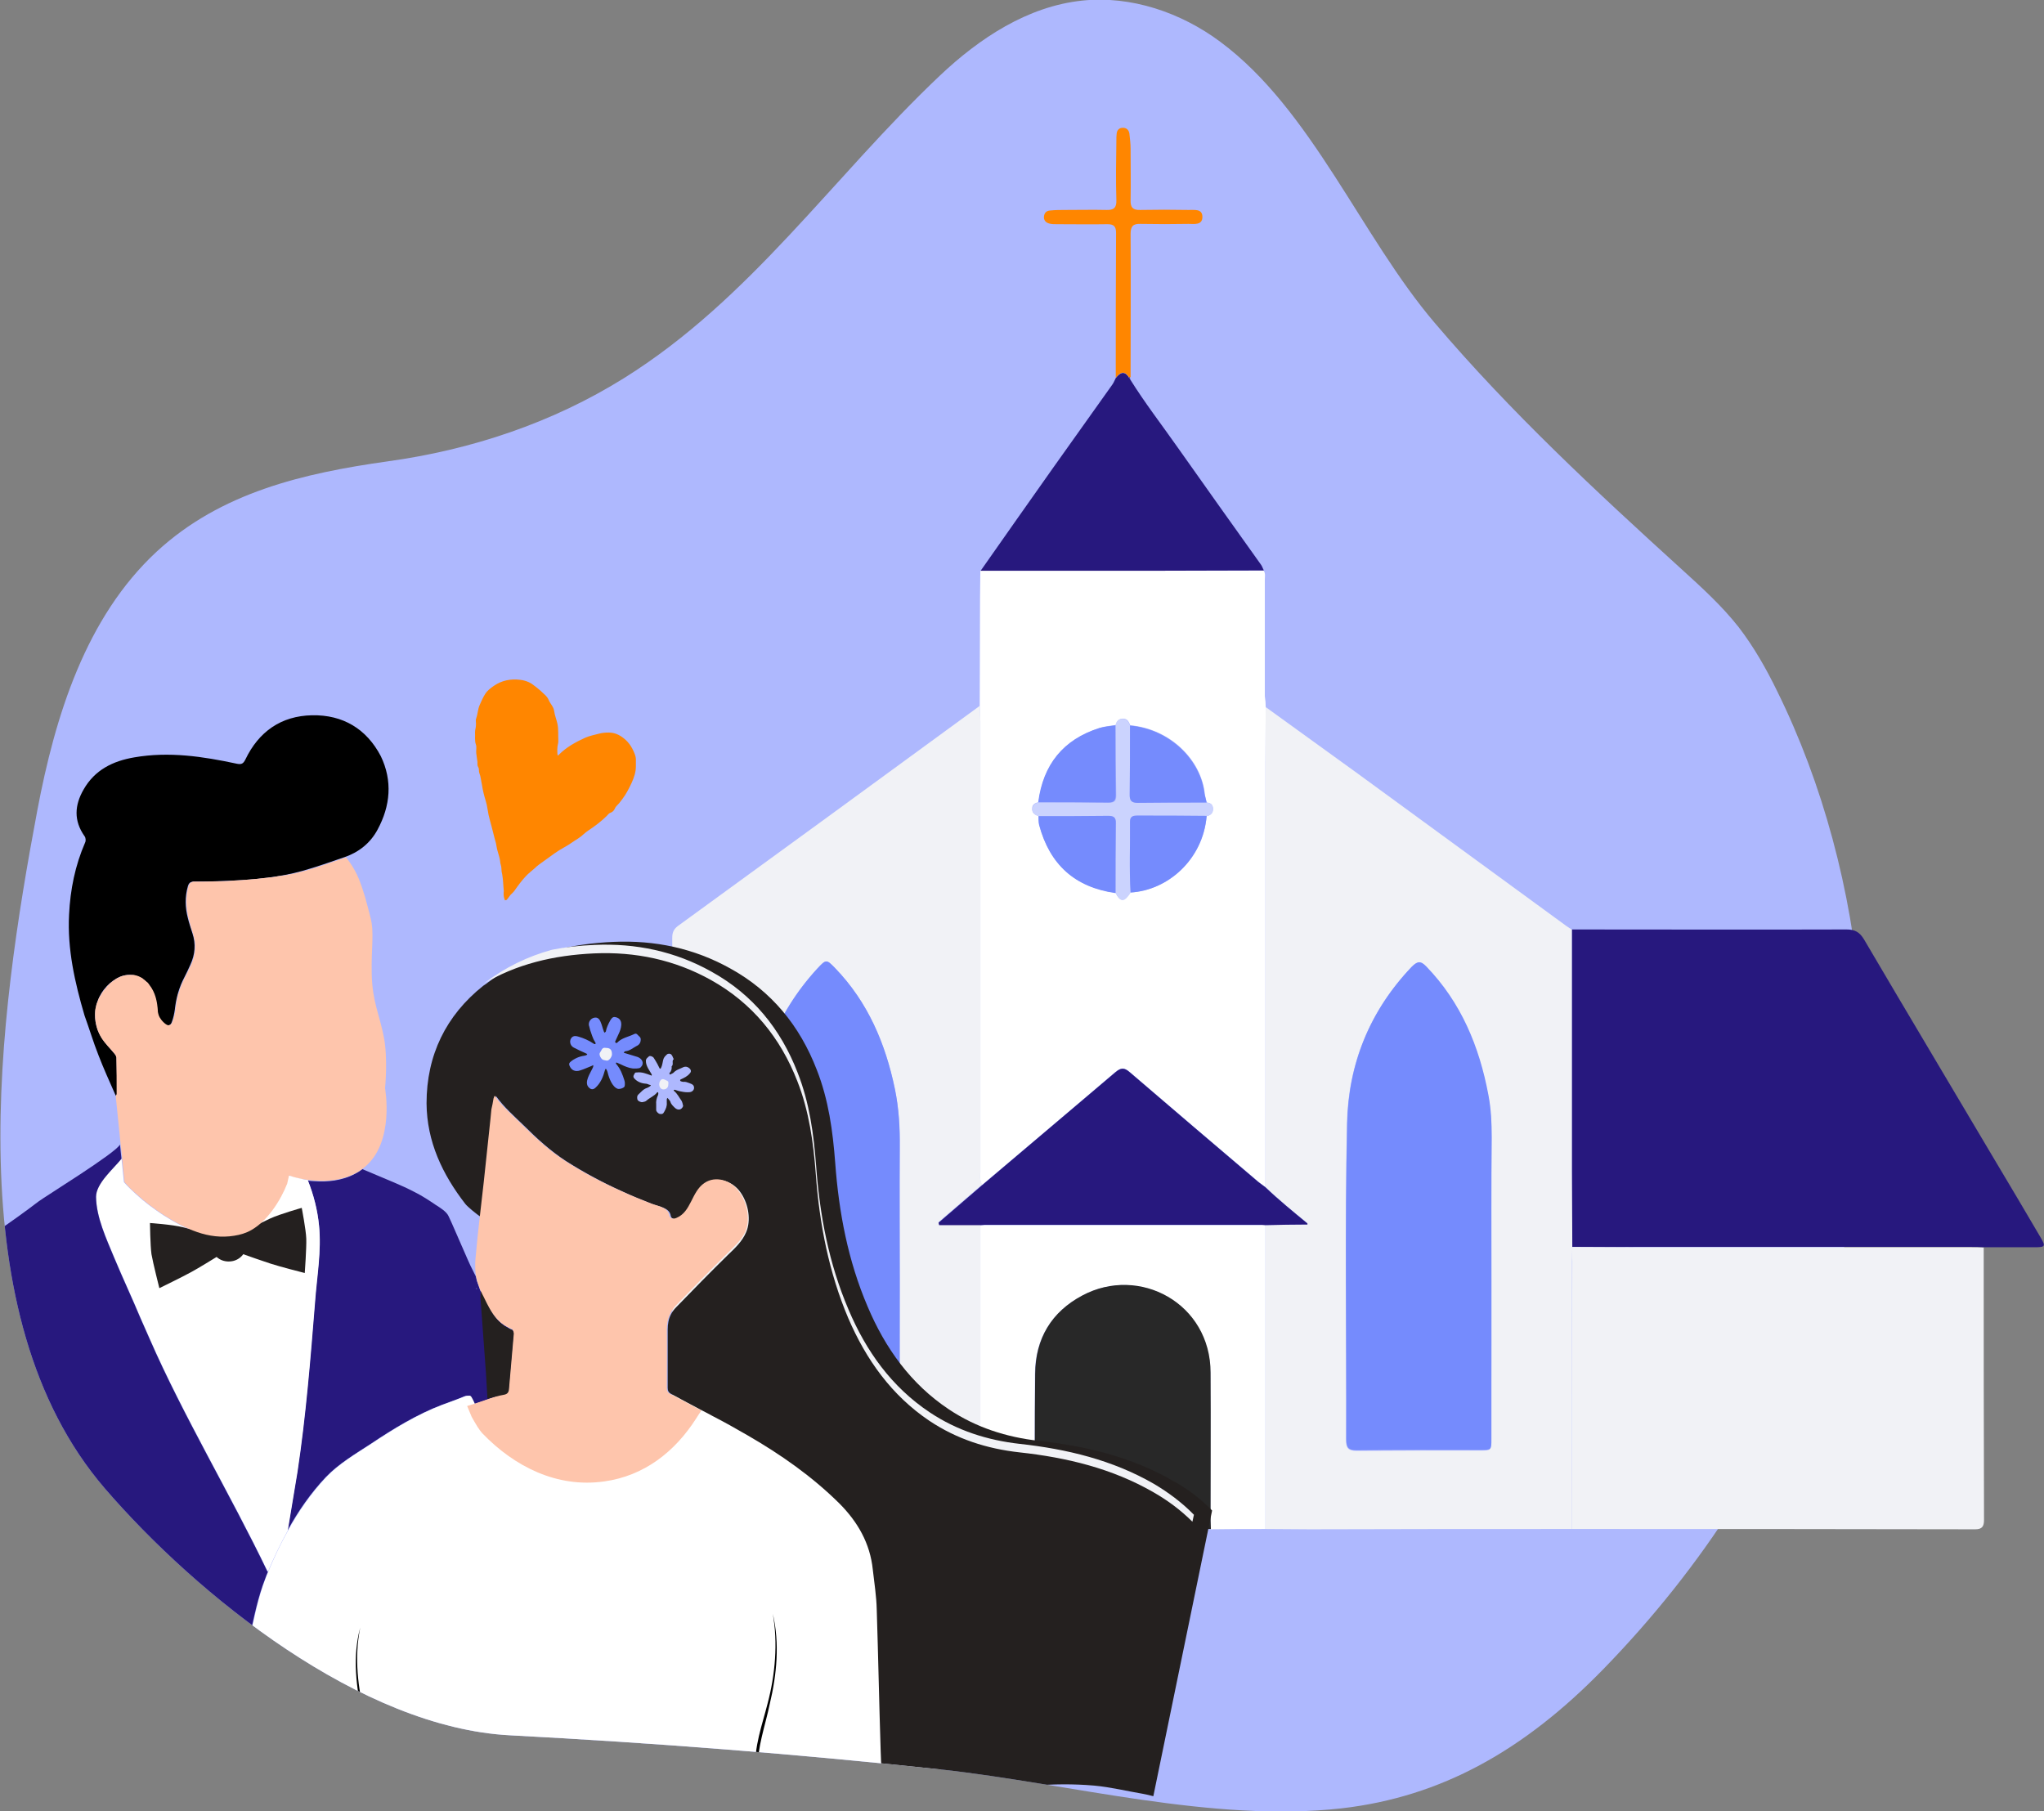 <?xml version="1.0" encoding="UTF-8"?>
<svg xmlns="http://www.w3.org/2000/svg" xmlns:xlink="http://www.w3.org/1999/xlink" version="1.1" x="0px" y="0px" viewBox="0 0 674.7 597.9" style="enable-background:new 0 0 674.7 597.9;" xml:space="preserve">
<rect x="0" y="0" width="674.7" height="597.9" fill="#808080" stroke="none"/>
<style type="text/css">
	.st0{fill:#27187E;}
	.st1{fill:#758BFD;}
	.st2{fill:none;stroke:#282828;stroke-width:0.201;stroke-miterlimit:10;}
	.st3{fill:#FFFFFF;}
	.st4{fill:#AEB8FE;}
	.st5{fill:#F1F2F6;}
	.st6{fill:#FF8600;}
	.st7{fill:none;stroke:#282828;stroke-width:1.035;stroke-miterlimit:10;}
	.st8{fill:#D4145A;}
	.st9{fill:#BEC6FE;}
	.st10{fill:none;}
	.st11{display:none;fill:#AEB8FE;}
	.st12{fill:#282828;}
	.st13{fill:#CBD3FE;}
	.st14{display:none;}
	.st15{display:inline;fill:#F1F2F6;}
	.st16{display:inline;fill:#AEB8FE;}
	.st17{display:inline;fill:#FF8600;}
	.st18{display:inline;}
	.st19{display:inline;fill:#FFFFFF;}
	.st20{fill:#FEC5AC;}
	.st21{fill:#24201F;}
	.st22{clip-path:url(#SVGID_00000039825485903937954830000017334560706257243795_);}
	.st23{clip-path:url(#SVGID_00000056391631514225050300000008957395810947616186_);}
	.st24{clip-path:url(#SVGID_00000089553607911222185090000006758281053265345698_);}
	.st25{clip-path:url(#SVGID_00000044158668161509455560000009753993113173241014_);}
	.st26{fill:none;stroke:#27187E;stroke-width:0.906;stroke-miterlimit:10;}
	.st27{fill:none;stroke:#27187E;stroke-width:0.906;stroke-miterlimit:10;stroke-dasharray:9.029,9.029;}
	.st28{fill:#A1CDF0;}
	.st29{fill:#F0F7FE;}
	.st30{fill:#D2E7F8;}
	.st31{fill:#C7E1F6;}
	.st32{fill:#DAEAF7;}
	.st33{fill:#454243;}
	.st34{fill:#767472;}
	.st35{fill:#FECB26;}
	.st36{fill:#FDCB26;}
	.st37{fill:#F9B513;}
	.st38{fill:#FBB414;}
	.st39{fill:#4D4A49;}
	.st40{fill:none;stroke:#FBA01D;stroke-width:8.909;stroke-miterlimit:10;}
	.st41{fill:#FF9E33;}
	.st42{fill:#1D125F;}
	.st43{opacity:0.26;clip-path:url(#SVGID_00000076568661172452277100000011397338943355665289_);fill:#B4B4B4;}
	.st44{clip-path:url(#SVGID_00000036964161383031750650000004078662294906494625_);fill:#4D4A49;}
	.st45{clip-path:url(#SVGID_00000155104965213028316480000008438587809709360807_);}
	.st46{opacity:0.26;clip-path:url(#SVGID_00000071540702849016324450000011940805290412336539_);fill:#B4B4B4;}
	.st47{clip-path:url(#SVGID_00000048484683689079224710000008300716975289007799_);fill:#4D4A49;}
	.st48{clip-path:url(#XMLID_00000109006729927004775620000005167812573750976166_);fill:#27187E;}
	.st49{clip-path:url(#XMLID_00000109006729927004775620000005167812573750976166_);}
	.st50{clip-path:url(#XMLID_00000109006729927004775620000005167812573750976166_);fill:#F1F2F6;}
	.st51{fill:#EEEEEE;}
	.st52{fill:#F8F9FB;}
	.st53{fill:#323232;}
	.st54{clip-path:url(#XMLID_00000033338342964768665060000002816353829726502538_);fill:#27187E;}
	.st55{clip-path:url(#XMLID_00000033338342964768665060000002816353829726502538_);}
	.st56{clip-path:url(#XMLID_00000033338342964768665060000002816353829726502538_);fill:#F1F2F6;}
	.st57{fill:#2E2B2C;}
	.st58{fill:#010101;}
	.st59{display:none;fill:#27187E;}
	.st60{fill:none;stroke:#2B2B2B;stroke-miterlimit:10;}
	.st61{opacity:0.26;fill:#B4B4B4;}
	.st62{clip-path:url(#XMLID_00000095299821839218251540000011981716601753156738_);}
	.st63{fill:none;stroke:#2B2B2B;stroke-width:0.654;stroke-miterlimit:10;}
	.st64{clip-path:url(#XMLID_00000068652233803512555110000001388161511065087926_);}
	.st65{clip-path:url(#XMLID_00000181768571103007235330000009318127841653759932_);fill:#27187E;}
	.st66{clip-path:url(#XMLID_00000181768571103007235330000009318127841653759932_);}
	.st67{clip-path:url(#XMLID_00000181768571103007235330000009318127841653759932_);fill:#F1F2F6;}
	.st68{fill:none;stroke:#2B2B2B;stroke-width:0.509;stroke-miterlimit:10;}
	.st69{clip-path:url(#XMLID_00000079454452499736911720000014404025256373564335_);}
	.st70{display:inline;fill:#758BFD;}
	.st71{fill:#2D82A1;}
	.st72{fill:#41BFF1;}
	.st73{fill:none;stroke:#238AAB;stroke-width:4;stroke-miterlimit:10;}
	.st74{fill:#899194;}
	.st75{fill:none;stroke:#FFFFFF;stroke-width:4;stroke-miterlimit:10;}
	.st76{fill:none;stroke:#FFFFFF;stroke-width:4;stroke-miterlimit:10;stroke-dasharray:21.237,12.742;}
	.st77{fill:#238AAB;}
	.st78{fill:#858175;}
	.st79{fill:#DED8C0;}
	.st80{fill:#C8C0A9;}
	.st81{fill:#EDEDEF;}
	.st82{fill:#DBDADF;}
	.st83{fill:#B1AFB4;}
	.st84{fill:#D3D3D3;}
	.st85{fill:#DCDCDC;}
	.st86{fill:#707070;}
	.st87{fill:#5D5E59;}
	.st88{fill:#616F78;}
	.st89{fill:#37363C;}
	.st90{fill:#B2ACB6;}
	.st91{fill:#FEFEFE;}
	.st92{fill:#301A7E;}
	.st93{fill:none;stroke:#B6B9FE;stroke-width:4;stroke-miterlimit:10;}
	.st94{fill:#7783FD;}
	.st95{fill:#B6B9FE;}
	.st96{fill:#FF9605;}
	.st97{clip-path:url(#SVGID_00000021106703213840670780000011256303179294611093_);}
	.st98{fill:none;stroke:#B6B9FE;stroke-width:2.348;stroke-miterlimit:10;}
	.st99{fill:none;stroke:#FFFFFF;stroke-width:2.348;stroke-miterlimit:10;}
	.st100{fill:none;stroke:#FFFFFF;stroke-width:2.348;stroke-miterlimit:10;stroke-dasharray:12.467,7.48;}
	.st101{clip-path:url(#SVGID_00000098187475653051758510000014830488077078107027_);}
</style>
<g id="Capa_1">
</g>
<g id="matrimonios">
	<g>
		<path class="st4" d="M442.9,596.9c32.9-3.8,60.2-19.1,86.4-46c32.4-33.3,58.5-73.1,73.3-117.1c21.7-65,14.2-144.6-16-205.7    c-3.6-7.4-7.7-14.6-12.7-21.1c-5.5-7-12.1-13-18.7-19c-28.4-25.8-56.7-52.1-81.6-81.4c-24.3-28.5-40.6-70.4-70.8-92.8    c-13-9.7-29.5-15.3-45.6-13.6c-18,1.9-33.9,12.4-47,24.8c-35.2,33.3-62.4,73.7-104.2,99.8c-23.7,14.8-50.5,23.7-78.1,27.5    c-27.7,3.9-55,10.2-76.2,29.8c-23.4,21.7-33.5,54.2-39.4,85.5c-12.7,67.5-26.9,166.5,22.3,223.7c30.5,35.4,84.7,79,133.8,81.5    c47.5,2.5,95,6.2,142.4,11.3C353.4,588.8,400,601.7,442.9,596.9z"></path>
		<g>
			<path class="st5" d="M323.7,504.6c-2.3,0-4.5,0.1-6.8,0.1c-30.6,0-61.3,0-91.9,0c-2.3,0-3.1-0.5-3.1-3c0.1-64,0.1-128.1,0-192.1     c0-1.7,0.4-2.8,1.8-3.9c33.3-24.2,66.5-48.4,99.7-72.7c0.1,1.6,0.2,3.3,0.2,4.9c0,49.6,0,99.3,0,148.9c0,1.4-0.3,2.9,0.6,4.2     c-4.8,4.1-9.6,8.3-14.4,12.4c0.1,0.3,0.1,0.5,0.2,0.8c4.5,0,9.1,0,13.6,0C323.7,437.8,323.7,471.2,323.7,504.6z M297,423.5     c0-14.9-0.1-29.9,0-44.8c0-6.5-0.3-12.9-1.6-19.2c-3.1-15-8.9-28.7-19.7-39.9c-2.9-3-3-3-5.9,0.1c-13.8,15-20.6,33-20.9,52.9     c-0.7,34.1-0.2,68.3-0.2,102.5c0,2.7,0.7,3.6,3.5,3.6c13.8-0.1,27.6-0.1,41.3,0c2.8,0,3.6-0.8,3.6-3.6     C296.9,457.9,297,440.7,297,423.5z"></path>
			<path class="st5" d="M518.9,504.7c-28.8,0-57.6,0-86.5,0.1c-4.9,0-9.8-0.1-14.7-0.1c0-33.4,0-66.8,0-100.3     c4.6-0.1,9.3-0.2,13.9-0.3c0-0.2,0-0.3-0.1-0.4c-4.7-3.8-9.4-7.7-13.8-11.9c0-46.8,0-93.6,0-140.5c0-6,0-12,0.1-17.9     c10.1,7.3,20.2,14.6,30.3,21.9c23,16.8,46,33.6,69,50.4c0.6,0.4,1.2,0.8,1.8,1.2c0,26.7,0,53.4,0,80.1c0,8.2,0.1,16.5,0.1,24.7     c0,1.5-0.1,3.1-0.1,4.6C518.9,445.7,518.9,475.2,518.9,504.7z M492.3,422.3c0-15.6,0-31.2,0-46.7c0-4.7-0.2-9.4-1.1-14     c-3-16-9-30.5-20.5-42.4c-1.9-2-3-1.7-4.8,0.1c-13.8,14.4-20.9,32-21.3,51.6c-0.7,34.8-0.2,69.6-0.3,104.4c0,2.7,0.7,3.6,3.5,3.6     c13.6-0.1,27.2-0.1,40.8-0.1c3.6,0,3.6,0,3.6-3.6C492.3,457.4,492.3,439.9,492.3,422.3z"></path>
			<path class="st3" d="M417.8,233.4c0,6-0.1,12-0.1,17.9c0,46.8,0,93.6,0,140.5c-0.8-0.6-1.6-1.1-2.4-1.8     c-14.1-12-28.3-24-42.3-36.1c-1.9-1.6-3-1.6-4.9,0c-14.6,12.5-29.2,24.8-43.9,37.2c-0.9-1.3-0.6-2.8-0.6-4.2     c0-49.6,0-99.3,0-148.9c0-1.6-0.1-3.3-0.2-4.9c0-11.9,0.1-23.9,0.1-35.8c0-3,0.1-6,0.1-8.9c18.4,0,36.8,0,55.2,0     c12.8,0,25.6-0.1,38.3-0.1c0.7,1,0.4,2.1,0.4,3.1c0,12.8,0,25.6,0,38.4C417.7,231,417.8,232.2,417.8,233.4z M398.3,269.4     c1.4-0.3,2.2-1.1,2.1-2.6c-0.1-1.3-0.9-1.8-2.1-1.9c-0.2-1-0.5-1.9-0.6-2.9c-1.2-11.2-11.4-21.4-24.6-22.6     c-0.5-1.1-0.9-2.2-2.4-2.2c-1.4,0-2.1,0.9-2.4,2.1c-1.8,0.3-3.6,0.4-5.3,1c-12,3.8-18.6,12.1-20.2,24.5c-1.2,0.2-2.1,0.8-2.1,2.1     c-0.1,1.4,0.9,2.1,2.1,2.4c0,1,0,1.9,0.2,2.9c3.5,13.2,11.8,20.6,25.2,22.5c1.6,3.1,2.9,3,4.9-0.1     C385.5,293.9,397.1,283.7,398.3,269.4z"></path>
			<path class="st0" d="M519,411.6c0-8.2-0.1-16.5-0.1-24.7c0-26.7,0-53.4,0-80.1c30.2,0,60.4,0.1,90.6,0c2.7,0,4.3,0.8,5.8,3.3     c14.4,24.5,29,48.9,43.5,73.4c5,8.3,9.9,16.7,14.8,25c1.7,2.9,1.5,3.2-1.9,3.2c-5.6,0-11.2,0-16.9,0c-1.4,0-2.9-0.1-4.3-0.1     c-36.5,0-73,0-109.5,0C533.7,411.7,526.4,411.7,519,411.6z"></path>
			<path class="st5" d="M519,411.6c7.3,0,14.7,0.1,22,0.1c36.5,0,73,0,109.5,0c1.4,0,2.9,0,4.3,0.1c0,30,0,59.9,0.1,89.9     c0,2.1-0.6,3.1-2.9,3.1c-44.4-0.1-88.8-0.1-133.1-0.1c0-29.5,0-58.9,0.1-88.4C518.9,414.7,519,413.2,519,411.6z"></path>
			<path class="st3" d="M417.7,404.4c0,33.4,0,66.8,0,100.3c-6,0-12.1,0-18.1,0.1c0-1.2-0.1-2.4-0.1-3.5c0-16,0-32,0-48.1     c-0.1-23-23.6-35.6-42.3-25.5c-10.1,5.4-15.5,14.2-15.6,25.8c-0.1,17.1-0.1,34.2-0.1,51.3c-6,0-11.9,0-17.9,0     c0-33.4,0-66.9,0-100.3c0.5,0,0.9-0.1,1.4-0.1c30.4,0,60.7,0,91.1,0C416.6,404.2,417.2,404.3,417.7,404.4z"></path>
			<path class="st12" d="M341.6,504.7c0-17.1-0.1-34.2,0.1-51.3c0.1-11.6,5.4-20.4,15.6-25.8c18.8-10,42.3,2.6,42.3,25.5     c0.1,16,0,32,0,48.1c0,1.2,0.1,2.4,0.1,3.5C380.3,504.7,360.9,504.7,341.6,504.7z"></path>
			<path class="st0" d="M417.2,188.3c-12.8,0-25.6,0.1-38.3,0.1c-18.4,0-36.8,0-55.2,0c8-11.4,16-22.8,24-34.1     c6.5-9.1,13-18.3,19.5-27.4c0.5-0.7,0.7-1.4,1.1-2.1c1.4-1.8,2.9-2.6,4.4-0.1c0.1,0.2,0.3,0.4,0.4,0.6     c4.8,7.7,10.3,14.8,15.5,22.2c9.1,12.9,18.3,25.8,27.5,38.7C416.6,186.8,416.8,187.6,417.2,188.3z"></path>
			<path class="st6" d="M372.7,124.6c-1.5-2.5-3-1.7-4.4,0.1c0-15.9,0-31.9,0.1-47.8c0-2.1-0.7-2.9-2.8-2.9c-5.6,0.1-11.2,0-16.8,0     c-0.8,0-1.6,0-2.4-0.2c-1.2-0.3-1.9-1.1-1.8-2.3c0.1-1.2,0.8-1.9,1.9-2c1.8-0.2,3.6-0.2,5.4-0.2c4.4,0,8.9-0.1,13.3,0     c2.4,0.1,3.4-0.7,3.3-3.2c-0.2-6.5-0.1-13,0-19.6c0-0.8,0-1.6,0.1-2.4c0.1-1.1,0.8-1.9,1.9-1.9c1.2-0.1,2.1,0.6,2.3,1.9     c0.2,1.7,0.4,3.4,0.4,5.1c0,5.6,0.1,11.2,0,16.8c-0.1,2.4,0.7,3.4,3.2,3.3c5.2-0.1,10.5-0.1,15.8,0c1.8,0.1,4.7-0.6,4.7,2.3     c0,2.8-2.7,2.3-4.6,2.3c-5.3,0.1-10.5,0.1-15.8,0c-2.5-0.1-3.3,0.8-3.3,3.3c0.1,15.8,0,31.5,0,47.3     C372.9,124.6,372.7,124.6,372.7,124.6z"></path>
			<path class="st0" d="M372.7,124.6c0,0,0.2-0.1,0.2-0.1c0.1,0.2,0.1,0.4,0.2,0.7C373,125,372.8,124.8,372.7,124.6z"></path>
			<path class="st1" d="M297,423.5c0,17.2-0.1,34.4,0.1,51.6c0,2.7-0.8,3.6-3.6,3.6c-13.8-0.1-27.6-0.1-41.3,0     c-2.8,0-3.5-0.9-3.5-3.6c0.1-34.2-0.4-68.3,0.2-102.5c0.4-19.9,7.2-38,20.9-52.9c2.9-3.1,3-3.1,5.9-0.1     c10.8,11.2,16.6,24.9,19.7,39.9c1.3,6.3,1.7,12.7,1.6,19.2C296.9,393.6,297,408.5,297,423.5z"></path>
			<path class="st0" d="M417.7,404.4c-0.5,0-1.1-0.1-1.6-0.1c-30.4,0-60.7,0-91.1,0c-0.5,0-0.9,0.1-1.4,0.1c-4.5,0-9.1,0-13.6,0     c-0.1-0.3-0.1-0.5-0.2-0.8c4.8-4.1,9.6-8.3,14.4-12.4c14.6-12.4,29.3-24.8,43.9-37.2c1.9-1.6,3-1.7,4.9,0     c14.1,12.1,28.2,24.1,42.3,36.1c0.8,0.6,1.6,1.2,2.4,1.8c4.4,4.2,9.1,8,13.8,11.9c0,0.1,0.1,0.3,0.1,0.4     C427,404.2,422.4,404.3,417.7,404.4z"></path>
			<path class="st1" d="M492.3,422.3c0,17.6,0,35.1,0,52.7c0,3.6,0,3.6-3.6,3.6c-13.6,0-27.2-0.1-40.8,0.1c-2.8,0-3.5-0.9-3.5-3.6     c0.1-34.8-0.5-69.6,0.3-104.4c0.4-19.6,7.5-37.1,21.3-51.6c1.8-1.8,2.9-2.1,4.8-0.1c11.5,11.9,17.5,26.4,20.5,42.4     c0.9,4.7,1.1,9.3,1.1,14C492.2,391.1,492.3,406.7,492.3,422.3z"></path>
			<path class="st6" d="M431.7,404c-0.1-0.1-0.1-0.3-0.1-0.4C431.6,403.7,431.7,403.9,431.7,404z"></path>
			<path class="st13" d="M368.2,239.4c0.3-1.3,0.9-2.1,2.4-2.1c1.5,0,1.9,1.1,2.4,2.2c0,7.7,0,15.3-0.1,23c0,1.9,0.7,2.5,2.6,2.5     c7.6-0.1,15.2,0,22.8-0.1c1.2,0.1,2,0.6,2.1,1.9c0.1,1.5-0.7,2.3-2.1,2.6c-7.6,0-15.2,0-22.8-0.1c-1.4,0-2.5,0.2-2.5,2     c0.1,7.8-0.3,15.6,0.2,23.4c-2.1,3.2-3.3,3.2-4.9,0.1c0-7.7,0-15.4,0.1-23c0-1.9-0.7-2.5-2.5-2.5c-7.7,0.1-15.4,0.1-23,0.1     c-1.3-0.3-2.2-1-2.1-2.4c0.1-1.3,0.9-1.9,2.1-2.1c7.7,0,15.4,0,23.1,0.1c1.9,0,2.5-0.6,2.5-2.5     C368.3,254.7,368.3,247.1,368.2,239.4z"></path>
			<path class="st1" d="M368.2,239.4c0,7.7,0,15.4,0.1,23c0,1.9-0.6,2.5-2.5,2.5c-7.7-0.1-15.4-0.1-23.1-0.1     c1.6-12.4,8.2-20.7,20.2-24.5C364.7,239.8,366.5,239.7,368.2,239.4z"></path>
			<path class="st1" d="M342.8,269.4c7.7,0,15.4,0,23-0.1c1.9,0,2.6,0.6,2.5,2.5c-0.1,7.7-0.1,15.4-0.1,23     c-13.4-1.9-21.7-9.4-25.2-22.5C342.8,271.3,342.8,270.3,342.8,269.4z"></path>
			<path class="st1" d="M398.3,264.9c-7.6,0-15.2,0-22.8,0.1c-1.8,0-2.6-0.6-2.6-2.5c0.1-7.7,0.1-15.3,0.1-23     c13.2,1.2,23.4,11.4,24.6,22.6C397.8,263,398.1,263.9,398.3,264.9z"></path>
			<path class="st1" d="M373.2,294.6c-0.5-7.8-0.1-15.6-0.2-23.4c0-1.8,1.1-2,2.5-2c7.6,0,15.2,0,22.8,0.1     C397.1,283.7,385.5,293.9,373.2,294.6z"></path>
		</g>
		<path class="st6" d="M166.3,294.1c-0.2-1.8-0.2-3.6-0.5-5.3c-0.2-0.8-0.3-1.5-0.3-2.3c0-0.7-0.4-1.4-0.4-2.1    c-0.1-1.1-0.5-2.2-0.8-3.3c-0.3-0.9-0.4-1.9-0.6-2.8c-0.7-2.4-1.2-4.8-1.9-7.2c-0.4-1.4-0.7-2.8-0.9-4.2c-0.2-1.7-0.9-3.4-1.3-5.2    c-0.2-0.9-0.4-1.8-0.5-2.6c-0.3-1.3-0.4-2.8-0.9-4c-0.2-0.6,0-1.3-0.3-1.8c-0.4-0.6-0.3-1.2-0.3-1.8c-0.1-1-0.3-1.9-0.4-2.9    c-0.1-0.9,0.2-2-0.1-2.8c-0.5-1.4-0.2-2.7-0.3-4.1c0-0.8,0.3-1.5,0.3-2.3c0.1-0.8-0.2-1.6,0.1-2.3c0.5-1.4,0.5-2.9,1.1-4.3    c0.6-1.3,1.1-2.6,1.9-3.8c0.7-1.1,1.8-1.9,2.8-2.6c2.6-1.8,5.6-2.4,8.7-2c1,0.1,2,0.4,2.9,0.8c0.9,0.4,1.7,1.1,2.5,1.7    c0.9,0.7,1.7,1.4,2.5,2.2c0.6,0.5,1.2,1.2,1.5,1.9c0.5,1.3,1.6,2.2,1.8,3.6c0.2,1.5,0.8,2.9,1.1,4.3c0.4,1.9,0.2,3.8,0.3,5.8    c0,0.7-0.3,1.4-0.3,2.1c-0.1,0.7,0,1.4,0,2.1c0,0.2,0.1,0.3,0.1,0.5c0.1-0.1,0.3-0.1,0.4-0.3c2.5-2.5,5.6-4.2,8.7-5.6    c1.4-0.6,2.9-0.9,4.4-1.3c1.1-0.3,2.2-0.4,3.3-0.4c1.9,0,3.5,0.7,5,1.9c1.9,1.5,3,3.4,3.8,5.7c0.1,0.4,0.2,0.8,0.2,1.2    c0,0.8,0,1.5,0,2.3c0,2-0.6,3.7-1.4,5.5c-0.9,1.9-1.8,3.7-3.1,5.4c-0.3,0.4-0.7,0.9-1,1.3c-0.5,0.6-1.2,1.1-1.5,1.9    c-0.2,0.5-0.7,1-1.2,1.2c-0.7,0.2-1,0.7-1.4,1.1c-1.8,1.8-3.8,3.3-5.9,4.7c-1.3,0.8-2.3,2-3.6,2.8c-1.5,0.9-2.9,2-4.4,2.8    c-2.4,1.3-4.5,2.9-6.7,4.5c-1.1,0.8-2.2,1.5-3.2,2.5c-1,0.9-2.1,1.7-3,2.7c-1.3,1.4-2.5,3-3.6,4.6c-0.4,0.6-0.9,1-1.4,1.5    c-0.4,0.5-0.8,1.1-1.2,1.6c-0.1,0.1-0.4,0.1-0.6,0.2c-0.1-0.2-0.1-0.3-0.2-0.5C166.2,295.8,166.2,295,166.3,294.1    C166.3,294.2,166.3,294.1,166.3,294.1z"></path>
	</g>
	<g>
		<defs>
			<path id="SVGID_1_" d="M442.9,596.9c32.9-3.8,60.2-19.1,86.4-46c32.4-33.3,58.5-73.1,73.3-117.1c21.7-65,14.2-144.6-16-205.7     c-3.6-7.4-7.7-14.6-12.7-21.1c-5.5-7-12.1-13-18.7-19c-28.4-25.8-56.7-52.1-81.6-81.4c-24.3-28.5-40.6-70.4-70.8-92.8     c-13-9.7-29.5-15.3-45.6-13.6c-18,1.9-33.9,12.4-47,24.8c-35.2,33.3-62.4,73.7-104.2,99.8c-23.7,14.8-50.5,23.7-78.1,27.5     c-27.7,3.9-55,10.2-76.2,29.8c-23.4,21.7-33.5,54.2-39.4,85.5c-12.7,67.5-26.9,166.5,22.3,223.7c30.5,35.4,84.7,79,133.8,81.5     c47.5,2.5,95,6.2,142.4,11.3C353.4,588.8,400,601.7,442.9,596.9z"></path>
		</defs>
		<clipPath id="SVGID_00000028301316731739215580000017815566217299201163_">
			<use xlink:href="#SVGID_1_" style="overflow:visible;"></use>
		</clipPath>
		<g style="clip-path:url(#SVGID_00000028301316731739215580000017815566217299201163_);">
			<g>
				<path class="st0" d="M169.7,440.1c-0.5,6.1-1.1,12.3-1.6,18.4c0,0.1,0,0.3,0,0.4c0,0.1,0,0.1-0.1,0.2c-0.2,0.7-0.7,1.1-1.6,1.3      c-0.9,0.2-5.4,1.9-9.7,3.3c-0.4-0.9-0.8-1.7-1.3-2.6c-0.1-0.2-0.3-0.4-0.5-0.4c-0.5,0-1,0-1.6,0.2c-2.4,1-5,1.9-7.4,2.8      c-8.2,3.1-16.1,7.9-23.4,12.8c-5.2,3.4-10.7,6.6-15,11.1c-4.9,5.2-9.1,11.2-12.6,17.6c0.9-5.5,3-18.1,3.2-19.3      c2.8-18.6,4.3-37.3,5.8-56c0.6-8.3,2.2-17,1.4-25.3c-0.5-5.1-1.8-10.2-3.7-14.9c0.7,0.1,1.5,0.2,2.2,0.2      c4.1,0.3,9.1-0.1,13.5-2.5c0.8-0.4,1.6-0.9,2.3-1.5c3.4,1.4,6.8,2.9,10.2,4.3c2.4,1,4.8,2.1,7.1,3.3c2.4,1.2,4.7,2.7,6.9,4.2      c1.4,0.9,3.6,2.2,4.3,3.8c0.4,0.8,0.7,1.6,1.1,2.4c1.7,4,3.5,7.9,5.2,11.9c0.2,0.5,1.2,2.7,2.7,5.6c0.1,0.7,0.3,1.5,0.6,2.2      c0.9,2.8,2.1,5.4,3.5,7.9c1.5,2.7,3.7,5.3,6.5,6.7h0c0.4,0.3,0.7,0.6,1.1,0.7C169.3,438.9,169.7,439.6,169.7,440.1z"></path>
				<path class="st5" d="M99.9,389.3c-2-0.4-3.6-0.8-4.2-1.1c0.4-0.9,0.8-1.8,0.8-2.8c0-0.2,0.3-0.5,0.5-0.8      c0.1,0.2,0.3,0.4,0.4,0.6c0.6,0.8,1.2,1.6,1.7,2.5C99.4,388.3,99.7,388.8,99.9,389.3z"></path>
				<path class="st20" d="M168,459c-0.2,0.7-0.7,1.1-1.6,1.3c-1,0.2-7.1,2.6-11.9,4l-0.1-0.2c4.8-1.4,11-3.8,12-4      C167.3,459.9,167.7,459.6,168,459z"></path>
				<path class="st3" d="M310.6,598.4c-0.1,1.7-0.3,3.4-0.3,5.2l-235.9,1.2c0-0.6,0-1.3,0.1-1.9c0.5-13.7,1.9-27.7,4-41.3      c1.1-7.1,2.5-14.1,4-21.1c1.5-6.6,2.7-13.2,5.2-19.6c0.3-0.7,0.5-1.4,0.8-2c1.9-4.6,4.1-9.3,6.6-13.7      c3.5-6.4,7.7-12.4,12.6-17.6c4.3-4.5,9.8-7.7,15-11.1c7.2-4.8,15.2-9.7,23.4-12.8c2.5-0.9,5-1.8,7.4-2.8      c0.6-0.2,1.1-0.2,1.6-0.2c0.1,0,0.4,0.2,0.5,0.4c0.5,0.8,0.9,1.7,1.3,2.6c0.3,0.7,0.6,1.4,1,2c1,1.7,1.8,3.4,3.2,4.8      c10.5,10.8,24.6,17.9,40.1,15.8c13.2-1.9,23.4-9.9,30.4-20.8c0.7-1.1,1.5-2.2,2.2-3.3c0.4-0.7,1-0.4,1.5-0.2      c16.4,8.7,32.3,17.2,46,30c27,25.2,28.4,67,29.6,101.5C310.6,595,310.6,596.7,310.6,598.4z"></path>
				<path class="st21" d="M400.1,498.6l-19.4,94.3c-1.2-0.3-2.3-0.6-3.5-0.8c-5.3-0.9-10.6-2.2-16-2.7c-13.8-1.2-27.4,0.3-40.8,3.1      c-3,0.6-6,1.5-9,2.3l-20-4.1c-0.2-4.2-0.6-8.4-0.7-12.6c-0.5-15.6-0.8-31.2-1.3-46.8c-0.1-4.4-0.8-8.8-1.3-13.2      c-0.9-8.7-5-15.8-11.1-21.9c-9-8.9-19.3-16.1-30.2-22.4c-3.8-2.2-7.7-4.4-11.6-6.4c-1.1-0.6-2.2-1.2-3.4-1.8      c-3.4-1.8-6.8-3.6-10.1-5.4c-1-0.5-1.3-1.1-1.3-2.1c0-6.4,0-12.8,0-19.2c0-1.9,0.3-3.6,1.1-5.1c0.4-0.8,1-1.6,1.7-2.3      c5.6-5.8,11.3-11.6,17-17.2c2.4-2.3,4.8-4.5,6.1-7.6c0.1-0.3,0.2-0.5,0.3-0.8c1.3-4,0.2-9.1-2.3-12.5c-2.5-3.5-7.6-5.3-11.3-2.7      c-4.2,2.9-4.2,9.5-9.2,11.5c-1,0.4-2.2,0.2-2.4-0.9c-0.4-2.7-3.9-3-5.9-3.8c-3.3-1.3-6.6-2.6-9.8-4.1      c-6.5-2.9-12.8-6.3-18.8-10.1c-5.2-3.4-9.7-7.5-14-11.8c-3.1-3-6.6-6.1-9.1-9.6c0,0,0,0,0,0c0,0,0-0.1-0.1-0.1c0,0,0,0.1,0,0.1      c0,0.1,0,0.2-0.1,0.3c-0.1,0.2-0.1,0.4-0.2,0.6c-0.1,0.1-0.1,0.2-0.2,0.3c-0.3,1.3-0.5,2.6-0.8,4l-3.5,34.7      c-1.5-0.9-4.6-3.5-5.3-4.4c-7.6-9.8-12.7-20.6-12.8-33.2c0-15.9,6.4-29,18.7-38.8c0.2-0.1,0.4-0.3,0.6-0.4      c6.9-5.3,14.4-8.9,22.4-11.1c6.4-1.8,13.1-2.7,20-3c13.7-0.6,26.6,2.1,38.6,8.8c13.6,7.5,22.9,18.9,28.5,33.4      c3.9,9.9,5.3,20.2,6.1,30.8c1.2,16.3,4.2,32.2,10.7,47.4c5.8,13.7,14.2,25.5,26.8,33.9c9,6,19,9.2,29.7,10.4      c15.5,1.7,30.6,5.3,44.3,13.2C391.6,491.2,396.1,494.5,400.1,498.6z"></path>
				<path class="st5" d="M394.1,500l-0.5,2.3c-3.8-3.8-8.1-7-12.8-9.7c-13.7-7.9-28.7-11.5-44.3-13.2c-10.8-1.2-20.7-4.4-29.7-10.4      c-12.5-8.4-20.9-20.2-26.8-33.9c-6.4-15.1-9.5-31.1-10.7-47.4c-0.8-10.5-2.2-20.9-6.1-30.8c-5.6-14.4-14.9-25.8-28.5-33.4      c-12-6.7-25-9.4-38.6-8.8c-13.2,0.6-25.8,3.5-36.9,10.3c0.2-0.1,0.4-0.3,0.6-0.4c6.9-5.3,14.4-8.9,22.4-11.1      c4.5-0.9,9.2-1.4,14-1.6c13.7-0.6,26.6,2.1,38.6,8.8c13.6,7.5,22.9,18.9,28.5,33.4c3.9,9.9,5.3,20.2,6.1,30.8      c1.2,16.3,4.2,32.2,10.7,47.4c5.8,13.7,14.2,25.5,26.8,33.9c9,6,19,9.2,29.7,10.4c15.5,1.7,30.6,5.3,44.3,13.2      C385.6,492.6,390.1,495.9,394.1,500z"></path>
				<path d="M159.3,428.5c-0.1-0.1-0.1-0.2-0.2-0.2C159.2,428.3,159.3,428.4,159.3,428.5C159.3,428.5,159.3,428.5,159.3,428.5z"></path>
				<path class="st3" d="M157.4,425.3c0,0.1-0.1,0.2-0.1,0.2c0,0-0.1-0.1-0.1-0.1c0-0.1,0.1-0.2,0.1-0.3      C157.3,425.2,157.3,425.2,157.4,425.3z"></path>
				<path class="st0" d="M157.2,425.5c0,0-0.1-0.1-0.1-0.1c0-0.1,0.1-0.2,0.1-0.3l0.1,0.1C157.3,425.3,157.3,425.4,157.2,425.5z"></path>
				<g>
					<path class="st4" d="M229.1,359.1c0,0.7-0.6,1.3-1.4,1.4c-0.9,0.1-1.9,0-2.8-0.2c-0.8-0.1-1.5-0.4-2.2-0.6       c-0.1,0-0.2,0.1-0.3,0.1c0,0.1,0,0.2,0.1,0.3c1.1,0.9,1.7,2.2,2.5,3.3c0.2,0.3,0.5,1.5,0.5,1.7c-0.5,1.3-1.7,1.5-2.7,0.6       c-0.6-0.6-1.3-1.2-1.5-2c-0.2-0.5-0.5-0.7-0.7-1c-0.1-0.1-0.2-0.2-0.3-0.3c-0.1,0.2-0.2,0.3-0.2,0.5c0,0.4,0,0.8,0,1.1       c0.1,1.1-0.3,2-0.8,2.9c-0.4,0.8-0.7,0.9-1.5,0.8c-0.5-0.1-1.2-0.8-1.2-1.3c0-0.6,0-1.1,0-1.9c-0.1-0.9,0.1-2,0.6-3       c0.1-0.2,0.1-0.5,0.1-0.7c0-0.1-0.1-0.2-0.1-0.3c-0.1,0-0.2,0.1-0.3,0.1c-0.9,1.2-2.4,1.7-3.5,2.7c-0.3,0.3-0.8,0.4-1.3,0.5       c-0.6,0.1-1.6-0.4-1.7-0.9c-0.1-0.5-0.2-1.1,0.3-1.6c0.9-0.8,1.6-1.8,2.9-2.2c0.3-0.1,0.6-0.3,0.9-0.5c0.1-0.1,0.7-0.4,0-0.5       c-0.5-0.1-0.8-0.4-1.4-0.4c-1.4-0.1-2.7-0.6-3.7-1.7c-0.4-0.4-0.4-0.8-0.1-1.3c0.4-0.7,0.3-0.7,1-0.7c1.6-0.2,3,0.4,4.4,0.9       c0.1,0,0.3,0.1,0.4,0.2c0-0.2,0.1-0.4,0-0.5c-0.4-0.7-0.8-1.3-1.2-2c-0.4-0.8-0.7-1.5-0.7-2.4c0-0.8,0.6-1.1,1-1.5       c0.3-0.3,1.3,0,1.6,0.5c0.4,0.6,0.8,1.3,1.2,2c0.2,0.5,0.5,0.9,0.7,1.4c0,0.1,0.2,0.1,0.3,0.2c0.1-0.1,0.1-0.2,0.2-0.3       c0.4-0.8,0.5-1.7,0.7-2.6c0.2-0.9,0.7-1.3,1.2-1.8c0.4-0.4,1.1-0.4,1.5,0c0.4,0.4,0.5,1,0.8,1.5c-0.8,0.6,0.1,1.7-0.7,2.4       c0.1,0.8-0.1,1.6-0.7,2.2c-0.1,0.1,0,0.3,0.1,0.5c0.1,0,0.2-0.1,0.3-0.1c0.3-0.2,0.7-0.3,0.9-0.5c0.9-1,2.2-1.3,3.4-1.9       c0.6-0.2,1.2-0.1,1.7,0.3c0.7,0.5,0.9,1.2,0.3,1.8c-0.8,1-1.9,1.5-3,2c-0.1,0-0.2,0.2-0.2,0.3c0,0.1,0.1,0.2,0.2,0.3       c0.3,0.1,0.6,0.2,0.9,0.2c0.7-0.1,1.3,0.2,1.9,0.4C228.7,357.9,229.1,358.3,229.1,359.1z"></path>
					<path class="st1" d="M210.9,352.6c0.2,0,0.5-0.2,0.6-0.3c1.3-1.3,0.5-2.8-1-3.4c-1.5-0.5-3.1-0.9-4.6-1.4       c0-0.1,0.1-0.2,0.2-0.3c0.1-0.1,0.2-0.2,0.3-0.2c1.4-0.1,2.4-1,3.5-1.6c0.9-0.4,1.6-1,1.6-2.3c0-0.8-0.6-1-1-1.5       c-0.4-0.5-0.8-0.5-1.3-0.2c-1.9,0.9-4,1.2-5.5,2.8c-0.1,0.1-0.4,0.1-0.5,0c-0.1-0.1-0.2-0.4-0.1-0.5c0.4-0.8,0.7-1.6,1.1-2.4       c0.8-1.6,1.7-4.5-0.5-5.4c-0.3-0.1-0.6-0.2-0.9-0.2c-0.7,0-1.1,0.7-1.4,1.2c-0.6,1.1-1.2,2.3-1.4,3.5c0,0.2-0.3,0.3-0.4,0.5       c-0.1-0.2-0.3-0.3-0.3-0.5c-0.4-1-0.6-2.1-1.1-3.2c-0.3-0.7-0.7-1.2-1.4-1.3c-1.5-0.2-2.9,1.4-2.3,2.9c0.1,0.4,0.2,0.8,0.3,1.2       c0.5,1.3,0.8,2.7,1.6,3.9c0.1,0.2,0.3,0.5,0.2,0.6c-0.2,0.3-0.5,0.1-0.8-0.1c-1.5-1-3.1-1.7-4.8-2.2c-0.7-0.2-1.4-0.4-2.1,0.1       c-1.1,0.9-0.9,2.8,0.5,3.5c1.3,0.7,2.7,1.3,4,1.9c1,0.4,0,0.7-0.6,0.8c-1.6,0.2-3.4,1-4.6,2.1c-0.4,0.4-0.4,0.7-0.2,1.2       c0.6,1.5,1.9,2.1,3.6,1.5c1.3-0.4,2.5-1,3.8-1.5c0.2-0.1,0.3-0.2,0.4-0.2c0.1,0.3,0,0.5-0.1,0.8c-0.8,1.8-3.1,4.9-1.3,6.6       c0.7,0.7,1.4,0.7,2.1,0.1c1.8-1.6,2.6-3.7,3.2-5.9c0.3-1.1,0.8,0.5,0.9,0.9c0.4,1.7,1.5,4.7,3.3,5.3c0.7,0.2,2.2-0.3,2.3-0.9       c0.1-0.6,0.1-1.3-0.1-1.9c-0.6-1.9-1.3-3.8-2.7-5.4c-0.1-0.1-0.1-0.3-0.1-0.4c0.1,0,0.3-0.1,0.4,0c0.8,0.3,1.5,0.7,2.2,1       c1.2,0.5,2.5,1,3.8,0.9C210,352.7,210.5,352.7,210.9,352.6z"></path>
					<path class="st5" d="M200,345.9c1.4,0,2,0.6,2,2.1c0,0.9-1,2.2-1.7,2.1c-0.6-0.1-1.3-0.2-1.6-0.5c-0.4-0.4-0.8-1.1-0.8-1.7       c0-0.4,0.5-0.9,0.7-1.4C199,345.8,199.5,345.8,200,345.9z"></path>
					<path class="st5" d="M217.6,357.9c0-0.9,0.6-1.8,1.3-1.7c0.5,0.1,1,0.4,1.4,0.6c0.5,0.3,0.3,0.8,0.3,1.2c0,1-0.7,1.6-1.6,1.6       C218.2,359.6,217.6,358.9,217.6,357.9z"></path>
				</g>
				<path class="st20" d="M246.3,405.8c-0.1,0.3-0.2,0.6-0.3,0.8c-1.3,2.8-3.6,4.8-5.8,7c-5.8,5.7-11.4,11.4-17,17.2      c-0.9,0.9-1.5,1.9-2,3c-0.8,1.5-1.1,3.2-1.1,5.1c0.1,6.4,0,12.8,0,19.2c0,1,0.3,1.6,1.3,2.1c3.4,1.8,6.8,3.6,10.1,5.4      c-0.6,0.9-1.2,1.7-1.7,2.6c-7,11-17.2,19-30.4,20.8c-15.5,2.2-29.6-4.9-40.1-15.8c-1.3-1.4-2.2-3.1-3.2-4.8      c-0.1-0.2-0.3-0.5-0.4-0.7l-1.5-3.6c4.8-1.4,11-3.8,12-4c1.1-0.2,1.6-0.7,1.7-1.8c0.5-6.1,1.1-12.3,1.6-18.4      c0-0.4-0.3-1.2-0.7-1.3c-3.4-1.2-5.9-4.1-7.6-7.2c-1.4-2.5-2.6-5.1-3.5-7.9c-0.9-2.7-1-5.7-0.7-8.5c0.7-8.3,1.8-16.7,2.7-25      c0.7-6.9,1.5-13.8,2.2-20.7c0.1-1,0.2-2.1,0.3-3.1c0.3-1.2,0.5-2.4,0.7-3.6c0.1-0.2,0.2-0.4,0.2-0.6c0.1-0.1,0.1-0.2,0.2-0.3      c2.5,3.6,6.1,6.6,9.1,9.6c4.4,4.3,8.9,8.5,14,11.8c6,3.9,12.3,7.2,18.8,10.1c3.2,1.5,6.5,2.8,9.8,4.1c2.1,0.8,5.5,1.2,5.9,3.8      c0.2,1.2,1.3,1.4,2.4,0.9c4.9-2,4.9-8.6,9.2-11.5c3.8-2.6,8.9-0.8,11.3,2.7C246.5,396.7,247.6,401.8,246.3,405.8z"></path>
				<path class="st20" d="M163.2,362.2c0.1-0.1,0.1-0.1,0.2-0.2c-0.1,0.2-0.1,0.4-0.2,0.6C163.2,362.4,163.2,362.3,163.2,362.2z"></path>
				<path class="st3" d="M104,429.9c-1.5,18.7-3,37.5-5.8,56c-0.2,1.1-2.3,13.8-3.2,19.3c-2.5,4.5-4.7,9.1-6.6,13.7      c0-0.2-0.1-0.3-0.2-0.5c-11.9-24.8-27.8-51.4-38.8-76.6c-1-2.3-2-4.5-3-6.8c-2.8-6.7-5.9-13.3-8.7-20c-2.6-6.3-5.9-13.2-6-20.1      c0-4.5,5.7-9.4,8.4-12.6l0.8,7.9c1.2,1.4,2.6,2.7,3.9,3.9c2.8,2.6,5.9,4.9,9.1,7c7.1,4.5,14.5,8.2,23.2,6.8      c2-0.3,3.9-0.9,5.7-1.9c5.3-3.1,9.6-9.8,11.8-15.3l0.6-2.7c0,0,0.1,0,0.4,0.1c0.7,0.2,2.2,0.7,4.2,1.1c0.5,0.1,1.1,0.2,1.8,0.3      c1.9,4.8,3.2,9.8,3.7,14.9C106.2,412.9,104.6,421.5,104,429.9z"></path>
				<path class="st0" d="M88.4,518.9c-0.3,0.7-0.6,1.4-0.8,2c-2.5,6.4-3.8,12.9-5.2,19.6c-1.5,7-3,14-4,21.1      c-2.1,13.6-3.5,27.6-4,41.3h-0.1l-146.8-1c-2.4,0-1.9-1-1.7-3.2c0.2-2.3,0.4-4.6,0.6-6.9c0.4-4.6,0.8-9.2,1.2-13.8      c0.8-9.2,1.7-18.3,2.6-27.5c1.8-18.3,3.9-36.6,6.3-54.9c1.1-8.3,2.3-16.6,3.7-24.9c1.2-7.8,2-15.4,5.8-22.4      c1.5-2.7,3.1-5.4,4.9-7.9c2.2-3,4.9-5.5,7.5-8.1c3.5-3.5,8.3-5.6,12.5-8.1c4.7-2.8,9.4-5.7,14.1-8.6c9.5-6,18.8-12.2,27.7-19      c2.4-1.8,25.5-16,26.9-18.8c0.2,2.2,0.3,2.7,0.5,4.7c-2.6,3.3-8.4,8.1-8.4,12.6c0.1,6.8,3.4,13.8,6,20.1      c2.8,6.7,5.9,13.3,8.7,20c1,2.3,2,4.5,3,6.8c11,25.2,26.9,51.8,38.8,76.6C88.3,518.6,88.4,518.7,88.4,518.9z"></path>
				<path class="st21" d="M101.1,408.9c-0.1-3-1.5-10.2-1.5-10.2s-7.1,2-10.4,3.5l-8.9,4.3c-1.1-1.4-2.8-2.2-4.7-2.2      c-2.4,0-4.4,1.4-5.4,3.3l-9.8-2.5c-3.5-0.9-10.9-1.4-10.9-1.4s0.1,7.4,0.5,10.3c0.5,2.9,2.6,11.2,2.6,11.2s7.8-3.8,10.5-5.3      c2.4-1.3,7.1-4.2,8.4-5c1.1,1,2.5,1.5,4,1.5c2,0,3.7-0.9,4.8-2.4c1.7,0.6,6.5,2.3,9,3.1c3,1,11.3,3.1,11.3,3.1      S101.2,411.9,101.1,408.9z"></path>
				<g>
					<path d="M118.9,537.3c-2,9.8-0.8,20,1.7,29.5c1.8,7.2,4.6,14.5,4,22.1c-0.3,2.5-0.8,5-1.5,7.4l-0.1,0c0.4-2.5,0.8-4.9,0.9-7.4       c0.2-7.5-2.5-14.6-4-21.9C117.5,557.4,116.3,546.7,118.9,537.3L118.9,537.3z"></path>
				</g>
				<g>
					<path d="M255.1,532.7c2.3,9.8,1.3,20.1-1,29.7c-1.5,7.3-4.2,14.4-4,21.9c0.1,2.5,0.5,4.9,0.9,7.4c0,0-0.1,0-0.1,0       c-0.6-2.4-1.2-4.9-1.5-7.4c-0.6-7.6,2.2-14.9,4-22.1C255.9,552.7,256.8,542.3,255.1,532.7L255.1,532.7z"></path>
				</g>
				<g>
					<g id="_x39_ezsow_00000152239764750391455120000013521994419277607572_">
						<g>
							<path d="M124.6,273.9c-2.3,4.3-6.1,7.4-10.8,9c-4.7,1.6-9.4,3.3-14.1,4.6c-7.6,2.1-15.4,2.8-23.3,3.2         c-4.1,0.2-8.2,0.3-12.3,0.3c-1.3,0-1.8,0.5-2.1,1.6c-1,3.5-0.9,6.9,0,10.4c0.4,1.7,1,3.4,1.5,5c1.2,3.6,0.9,7.1-0.7,10.5         c-0.6,1.3-1.2,2.7-1.9,4c-1.8,3.4-2.8,7-3.2,10.8c-0.2,1.4-0.5,2.8-1,4.1c-0.4,1.2-1.5,1.4-2.4,0.6c-1.3-1.1-2.3-2.3-2.4-4.3         c-0.1-3.1-0.8-6-2.7-8.6c-2.6-3.4-6.8-4.3-10.6-2.2c-7,4-9.4,12.9-5,19.8c1.2,1.8,2.8,3.4,4.2,5.1c0.3,0.4,0.7,0.9,0.7,1.4         c0.1,3.9,0.1,7.9,0.1,11.8c0,0.3-0.2,0.6-0.2,0.9c-0.1-0.2-0.3-0.4-0.4-0.7c-1.9-4.3-3.8-8.5-5.5-12.9         c-1.7-4.3-3-8.7-4.6-13.1c-3.2-10.9-5.7-21.9-5.1-33.3c0.4-8.3,2-16.2,5.3-23.8c0.3-0.6,0.2-1.6-0.2-2.1         c-3.6-5.1-3.3-10.2-0.3-15.4c3.7-6.5,9.7-9.4,16.7-10.6c11.5-2,22.7-0.3,33.9,2.1c1.5,0.3,2.1,0,2.8-1.4         c4.4-9.2,11.8-14.4,22-14.6c10.2-0.2,18,4.5,22.7,13.5C129.6,257.7,128.9,266,124.6,273.9z"></path>
						</g>
					</g>
					<path class="st20" d="M120.3,385.3c-0.2,0.1-0.3,0.3-0.5,0.4c-0.8,0.6-1.5,1.1-2.3,1.5c-4.4,2.4-9.4,2.8-13.5,2.5       c-0.8-0.1-1.5-0.1-2.2-0.2c-0.6-0.1-1.2-0.2-1.8-0.3c-2-0.4-3.6-0.8-4.2-1.1c-0.2-0.1-0.4-0.1-0.4-0.1l-0.6,2.7       c-2.2,5.6-6.5,12.3-11.8,15.3c-1.7,1-3.7,1.6-5.7,1.9c-8.6,1.4-16.1-2.3-23.2-6.8c-3.2-2.1-6.3-4.4-9.1-7       c-1.4-1.2-2.7-2.5-3.9-3.9l-0.8-7.9c-0.2-2-0.2-2.5-0.5-4.7l-1.6-15.8c0-0.1,0-0.1,0.1-0.2c0-0.1,0.1-0.1,0.1-0.2       c0-0.1,0.1-0.1,0.1-0.2c0-0.1,0-0.2,0-0.2c0-4,0-7.9-0.1-11.8c0-0.1,0-0.1,0-0.2c0-0.1-0.1-0.2-0.1-0.3c0-0.1-0.1-0.2-0.1-0.3       c-0.1-0.2-0.3-0.5-0.5-0.7c-1.4-1.7-3-3.2-4.2-5.1c-0.7-1.2-1.3-2.4-1.6-3.7c-0.5-1.7-0.6-3.5-0.5-5.2c0-0.2,0.1-0.5,0.1-0.7       c0.1-0.4,0.2-0.9,0.3-1.3c0-0.2,0.1-0.4,0.2-0.6c0-0.1,0-0.1,0.1-0.2c0,0,0,0,0,0c0.1-0.2,0.1-0.4,0.2-0.5       c0.1-0.4,0.3-0.9,0.5-1.2c0,0,0,0,0,0c0.1-0.2,0.2-0.4,0.3-0.5c0,0,0.1-0.1,0.1-0.1c0.2-0.3,0.3-0.6,0.5-0.9s0.4-0.6,0.6-0.8       c0.1-0.2,0.3-0.4,0.4-0.5c0.3-0.4,0.6-0.7,0.9-1.1c0.2-0.2,0.5-0.4,0.7-0.7c0.5-0.4,1-0.8,1.6-1.2c0.3-0.2,0.5-0.4,0.8-0.5       c0.1,0,0.1-0.1,0.2-0.1c0.3-0.1,0.6-0.3,0.8-0.4c1-0.4,2.1-0.6,3.2-0.6c0.2,0,0.4,0,0.5,0c0.1,0,0.3,0,0.5,0c0,0,0.1,0,0.1,0       c0.2,0,0.4,0.1,0.6,0.1c0.2,0.1,0.4,0.1,0.7,0.2c0.1,0,0.2,0.1,0.3,0.1c0.5,0.2,0.9,0.4,1.4,0.7c0.1,0.1,0.2,0.1,0.2,0.2       c0.1,0.1,0.3,0.2,0.4,0.3c0.2,0.2,0.5,0.4,0.7,0.6c0.1,0.1,0.2,0.2,0.4,0.3c0.2,0.2,0.4,0.5,0.6,0.8c2,2.5,2.6,5.5,2.8,8.6       c0,0.2,0,0.5,0.1,0.7c0,0.2,0.1,0.3,0.1,0.4c0,0.1,0.1,0.2,0.1,0.3v0c0,0,0,0,0,0.1c0.1,0.1,0.1,0.2,0.2,0.4       c0.1,0.2,0.2,0.4,0.3,0.5c0.4,0.7,1,1.3,1.6,1.8c0.7,0.6,1.4,0.7,1.9,0.2c0.2-0.2,0.4-0.4,0.5-0.8c0-0.1,0.1-0.2,0.1-0.3       c0,0,0-0.1,0-0.1c0,0,0-0.1,0.1-0.1c0.1-0.2,0.1-0.5,0.2-0.7c0,0,0,0,0,0c0.1-0.2,0.1-0.5,0.2-0.7c0.2-0.7,0.3-1.4,0.4-2.1       c0-0.5,0.1-1,0.2-1.4c0.1-0.5,0.1-0.9,0.2-1.4c0,0,0-0.1,0-0.1c0.1-0.4,0.2-0.9,0.3-1.3c0,0,0-0.1,0-0.1       c0.1-0.4,0.2-0.9,0.4-1.3s0.3-0.9,0.4-1.3c0.3-0.9,0.7-1.8,1.1-2.6c0.2-0.4,0.4-0.9,0.6-1.3c0.7-1.3,1.3-2.6,1.9-3.9       c1-2.1,1.4-4.1,1.4-6.2c0-0.3,0-0.5,0-0.8v-0.1c0-0.2,0-0.5-0.1-0.7c0-0.4-0.1-0.7-0.2-1.1c-0.1-0.5-0.3-1.1-0.4-1.6       c-0.1-0.3-0.2-0.6-0.3-0.9c-0.2-0.5-0.3-1-0.5-1.6c-0.2-0.8-0.4-1.5-0.6-2.3c0-0.1-0.1-0.2-0.1-0.3c-0.8-3.4-1-6.9,0-10.4       c0.1-0.3,0.2-0.5,0.3-0.7c0.1-0.1,0.1-0.2,0.2-0.3c0.1-0.1,0.1-0.2,0.2-0.2c0.2-0.1,0.4-0.2,0.6-0.3c0.1,0,0.2-0.1,0.3-0.1       c0.2,0,0.3,0,0.5,0c1,0,2.1,0,3.1,0c2.1,0,4.1-0.1,6.2-0.1c1,0,2.1-0.1,3.1-0.2c2-0.1,3.9-0.2,5.9-0.4c0.8-0.1,1.6-0.1,2.3-0.2       c0.5-0.1,1.1-0.1,1.6-0.2c0,0,0,0,0.1,0c0.6-0.1,1.2-0.1,1.8-0.2c0.4-0.1,0.7-0.1,1.1-0.1c0,0,0,0,0.1,0       c0.6-0.1,1.2-0.2,1.8-0.3c0.5-0.1,1-0.2,1.5-0.2c0.4-0.1,0.9-0.1,1.3-0.2c1-0.2,2-0.4,3.1-0.6c0.4-0.1,0.7-0.2,1.1-0.3       c0.6-0.1,1.1-0.3,1.7-0.4c4.8-1.3,9.4-3,14.1-4.6c0,0,2.5,2.9,4.2,7c1.7,4.2,2.6,7.8,3.9,12.9c1.3,5,0.2,9.8,0.4,18.7       c0.2,9,2.6,13.5,4,20.7c1.4,7.2,0.4,16.9,0.4,16.9S130.4,377.1,120.3,385.3z"></path>
				</g>
			</g>
			<path class="st21" d="M158.7,426.2c0.7,1.3,1.3,2.6,2,4c1.9,3.7,4,7.1,8.2,8.7c0.4,0.1,0.7,0.9,0.7,1.3     c-0.5,6.1-1.1,12.3-1.6,18.4c-0.1,1.1-0.6,1.6-1.7,1.8c-1.7,0.3-3.5,0.8-5.4,1.3c-0.2-3-0.3-5.8-0.5-8.6     c-0.6-8.2-1.2-16.4-1.8-24.7C158.6,427.6,158.7,426.9,158.7,426.2L158.7,426.2z"></path>
		</g>
	</g>
</g>
<g id="footer">
</g>
<g id="universdad">
</g>
<g id="corporativo">
</g>
<g id="aeropuerto">
</g>
<g id="recortes" class="st14">
</g>
</svg>
